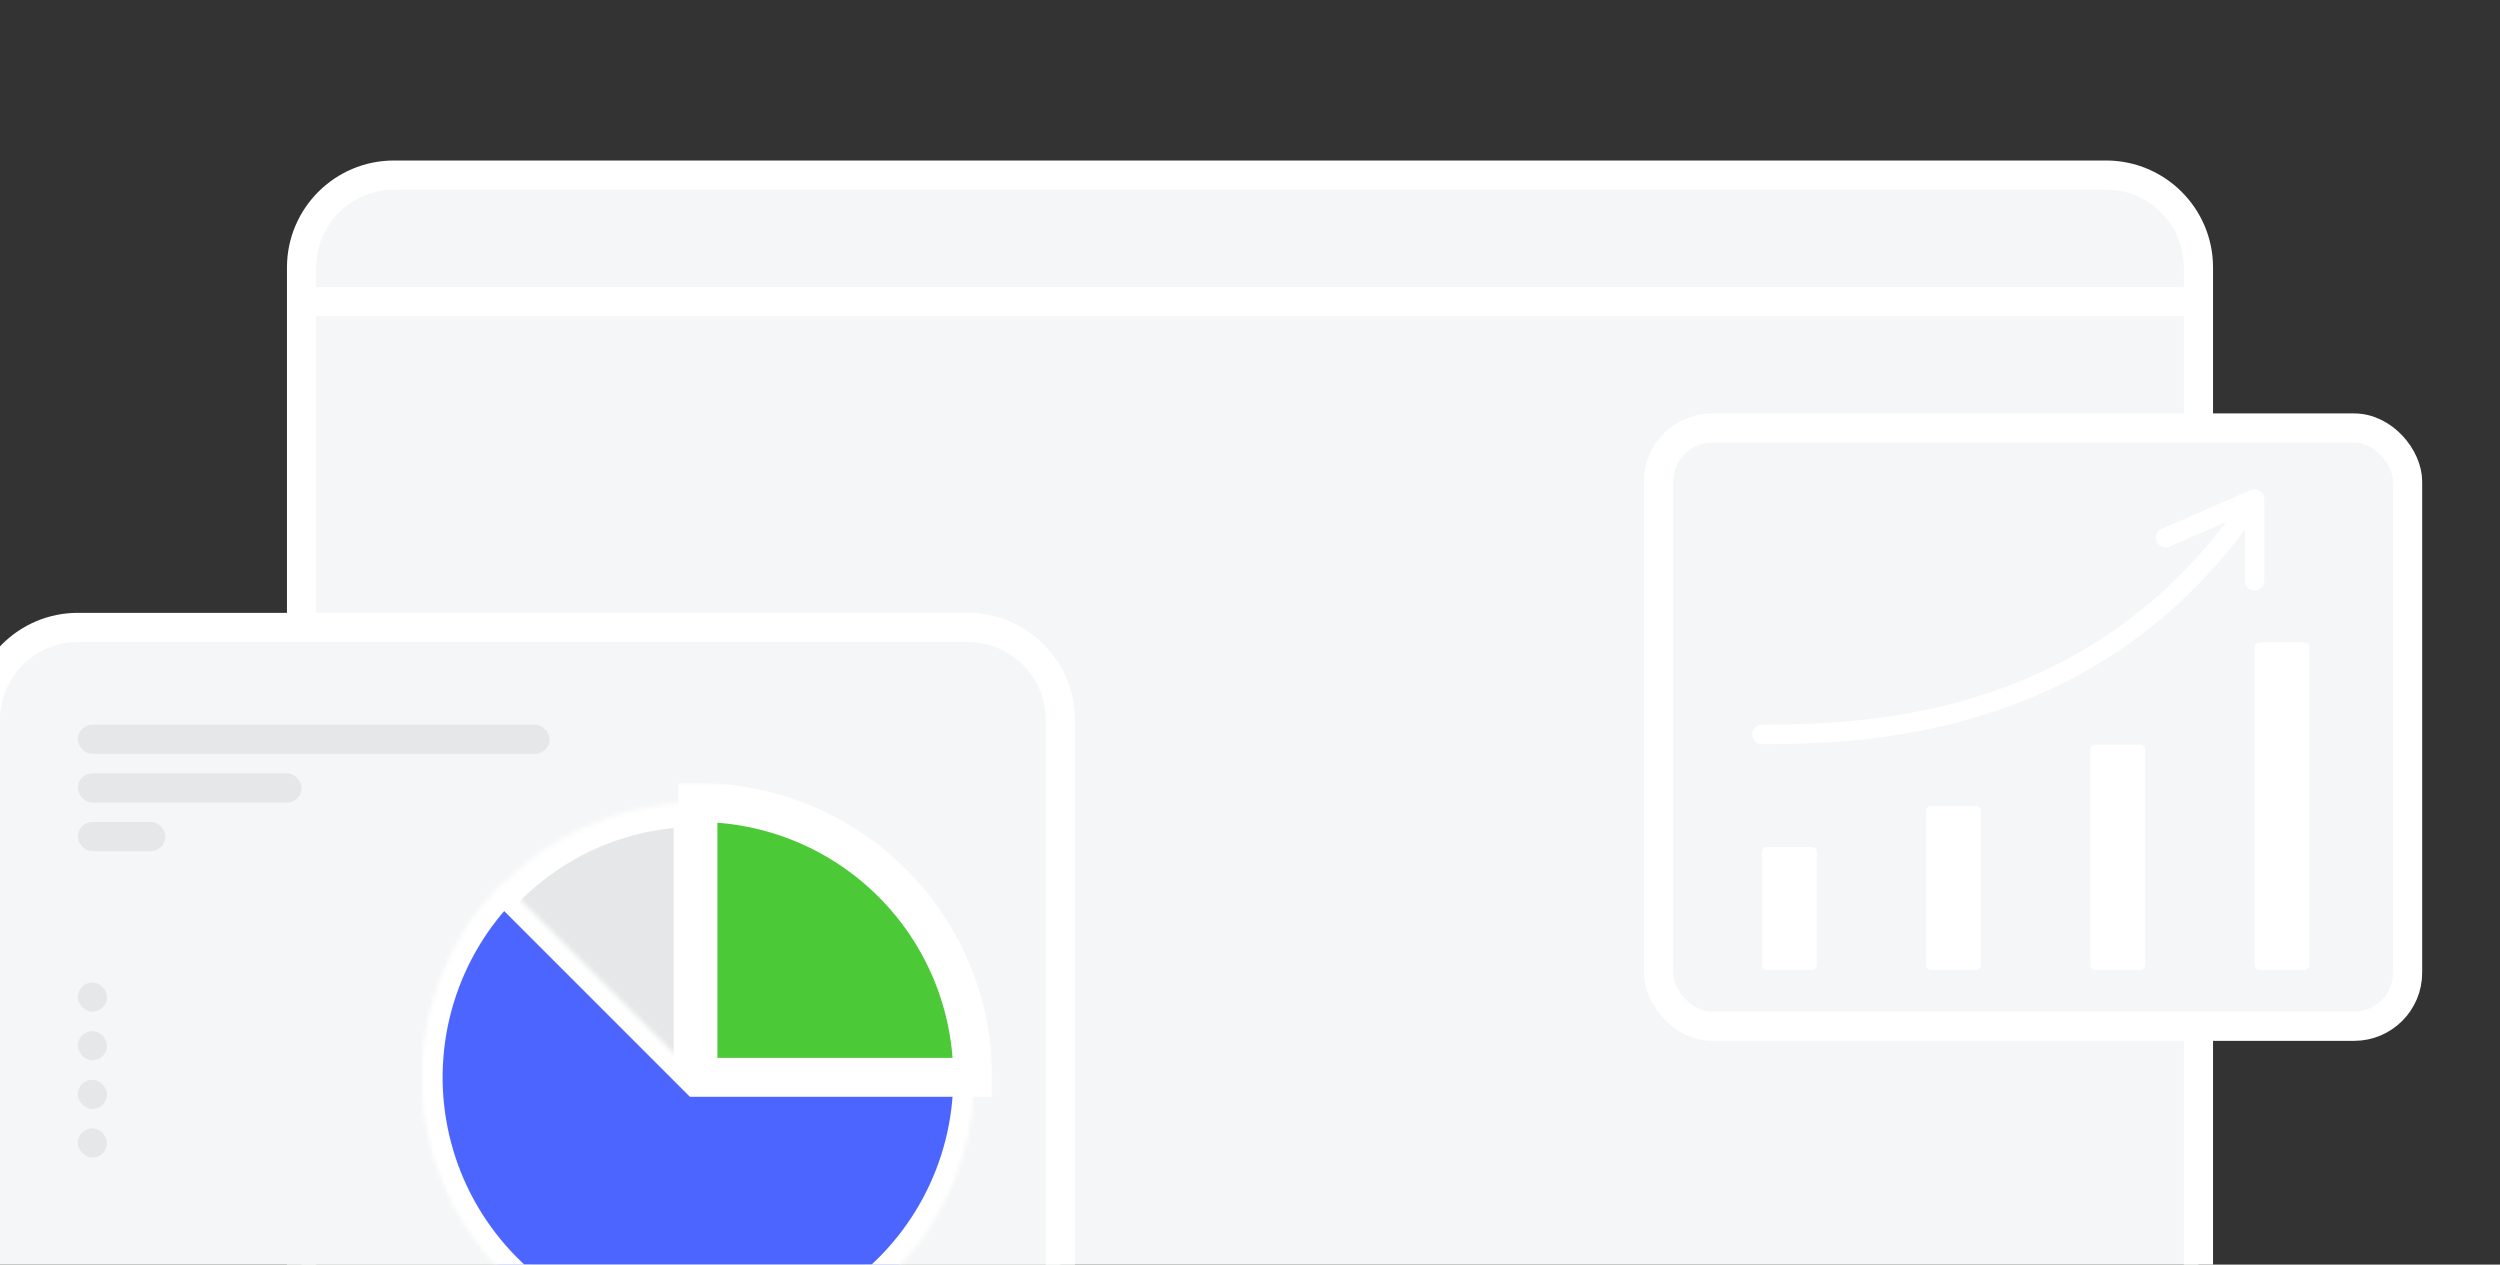 <svg width="514" height="260" viewBox="0 0 514 260" fill="none" xmlns="http://www.w3.org/2000/svg">
<rect x="0" y="0" width="514" height="260" fill="#333333" stroke="none"/>
<g clip-path="url(#clip0_593_6306)">
<path d="M449 263H452V260V55C452 44.507 443.493 36 433 36H81C70.507 36 62 44.507 62 55V260V263H65H449Z" fill="#F5F6F7" stroke="white" stroke-width="6"/>
<rect x="341" y="88" width="154" height="123" rx="11" fill="#F5F6F7" stroke="white" stroke-width="6"/>
<path d="M463.544 133.056C463.544 132.503 463.992 132.056 464.544 132.056H473.797C474.35 132.056 474.797 132.503 474.797 133.056V198.399C474.797 198.951 474.35 199.399 473.797 199.399H464.544C463.992 199.399 463.544 198.951 463.544 198.399V133.056Z" fill="white"/>
<path d="M429.786 154.1C429.786 153.548 430.233 153.1 430.786 153.1H440.039C440.591 153.1 441.039 153.548 441.039 154.1V198.399C441.039 198.951 440.591 199.399 440.039 199.399H430.786C430.233 199.399 429.786 198.951 429.786 198.399V154.1Z" fill="white"/>
<path d="M407.279 198.399C407.279 198.951 406.832 199.399 406.279 199.399H397.026C396.474 199.399 396.026 198.951 396.026 198.399V166.727C396.026 166.175 396.474 165.727 397.026 165.727H406.279C406.832 165.727 407.279 166.175 407.279 166.727V198.399Z" fill="white"/>
<path d="M362.267 175.145C362.267 174.593 362.715 174.145 363.267 174.145H372.52C373.072 174.145 373.52 174.593 373.52 175.145V198.399C373.52 198.951 373.072 199.399 372.52 199.399H363.267C362.715 199.399 362.267 198.951 362.267 198.399V175.145Z" fill="white"/>
<path d="M362.267 150.996C385.711 150.996 432.599 148.892 463.545 102.593M463.545 102.593L445.235 110.563M463.545 102.593V119.429" stroke="white" stroke-width="4" stroke-linecap="round" stroke-linejoin="round"/>
<path d="M215 263H218V260V148C218 137.507 209.493 129 199 129H16C5.507 129 -3 137.507 -3 148V260V263H0H215Z" fill="#F5F6F7" stroke="white" stroke-width="6"/>
<rect x="16" y="149" width="97" height="6" rx="3" fill="#E5E7E8"/>
<rect x="16" y="159" width="46" height="6" rx="3" fill="#E5E7E8"/>
<rect x="16" y="169" width="18" height="6" rx="3" fill="#E5E7E8"/>
<rect x="16" y="202" width="6" height="6" rx="3" fill="#E5E7E8"/>
<rect x="16" y="212" width="6" height="6" rx="3" fill="#E5E7E8"/>
<rect x="16" y="222" width="6" height="6" rx="3" fill="#E5E7E8"/>
<rect x="16" y="232" width="6" height="6" rx="3" fill="#E5E7E8"/>
<mask id="path-16-inside-1_593_6306" fill="white">
<path d="M200 221.5C200 232.675 196.686 243.598 190.478 252.89C184.27 262.181 175.446 269.423 165.122 273.699C154.798 277.976 143.437 279.094 132.477 276.914C121.517 274.734 111.45 269.353 103.548 261.452C95.647 253.55 90.266 243.483 88.086 232.523C85.906 221.563 87.025 210.202 91.301 199.878C95.577 189.554 102.819 180.73 112.11 174.522C121.402 168.314 132.325 165 143.5 165V221.5H200Z"/>
</mask>
<path d="M200 221.5C200 232.675 196.686 243.598 190.478 252.89C184.27 262.181 175.446 269.423 165.122 273.699C154.798 277.976 143.437 279.094 132.477 276.914C121.517 274.734 111.45 269.353 103.548 261.452C95.647 253.55 90.266 243.483 88.086 232.523C85.906 221.563 87.025 210.202 91.301 199.878C95.577 189.554 102.819 180.73 112.11 174.522C121.402 168.314 132.325 165 143.5 165V221.5H200Z" fill="#E5E7E8" stroke="white" stroke-width="10" mask="url(#path-16-inside-1_593_6306)"/>
<mask id="path-17-outside-2_593_6306" maskUnits="userSpaceOnUse" x="139" y="161" width="65" height="65" fill="black">
<rect fill="white" x="139" y="161" width="65" height="65"/>
<path d="M143.5 165C150.92 165 158.267 166.461 165.122 169.301C171.977 172.14 178.205 176.302 183.452 181.548C188.698 186.795 192.86 193.023 195.699 199.878C198.539 206.733 200 214.08 200 221.5L143.5 221.5V165Z"/>
</mask>
<path d="M143.5 165C150.92 165 158.267 166.461 165.122 169.301C171.977 172.14 178.205 176.302 183.452 181.548C188.698 186.795 192.86 193.023 195.699 199.878C198.539 206.733 200 214.08 200 221.5L143.5 221.5V165Z" fill="#4BC936"/>
<path d="M143.5 165C150.92 165 158.267 166.461 165.122 169.301C171.977 172.14 178.205 176.302 183.452 181.548C188.698 186.795 192.86 193.023 195.699 199.878C198.539 206.733 200 214.08 200 221.5L143.5 221.5V165Z" stroke="white" stroke-width="8" mask="url(#path-17-outside-2_593_6306)"/>
<mask id="path-18-inside-3_593_6306" fill="white">
<path d="M200 221.5C200 230.791 197.709 239.94 193.329 248.134C188.949 256.328 182.615 263.316 174.89 268.478C167.164 273.64 158.285 276.817 149.038 277.728C139.791 278.639 130.463 277.255 121.878 273.699C113.294 270.144 105.719 264.526 99.825 257.343C93.93 250.161 89.898 241.636 88.086 232.523C86.273 223.41 86.736 213.99 89.433 205.099C92.13 196.208 96.978 188.119 103.548 181.548L143.5 221.5H200Z"/>
</mask>
<path d="M200 221.5C200 230.791 197.709 239.94 193.329 248.134C188.949 256.328 182.615 263.316 174.89 268.478C167.164 273.64 158.285 276.817 149.038 277.728C139.791 278.639 130.463 277.255 121.878 273.699C113.294 270.144 105.719 264.526 99.825 257.343C93.93 250.161 89.898 241.636 88.086 232.523C86.273 223.41 86.736 213.99 89.433 205.099C92.13 196.208 96.978 188.119 103.548 181.548L143.5 221.5H200Z" fill="#4D65FF" stroke="white" stroke-width="8" mask="url(#path-18-inside-3_593_6306)"/>
<path d="M65 62L449 62" stroke="white" stroke-width="6"/>
</g>
<defs>
<clipPath id="clip0_593_6306">
<rect width="514" height="260" fill="white"/>
</clipPath>
</defs>
</svg>
